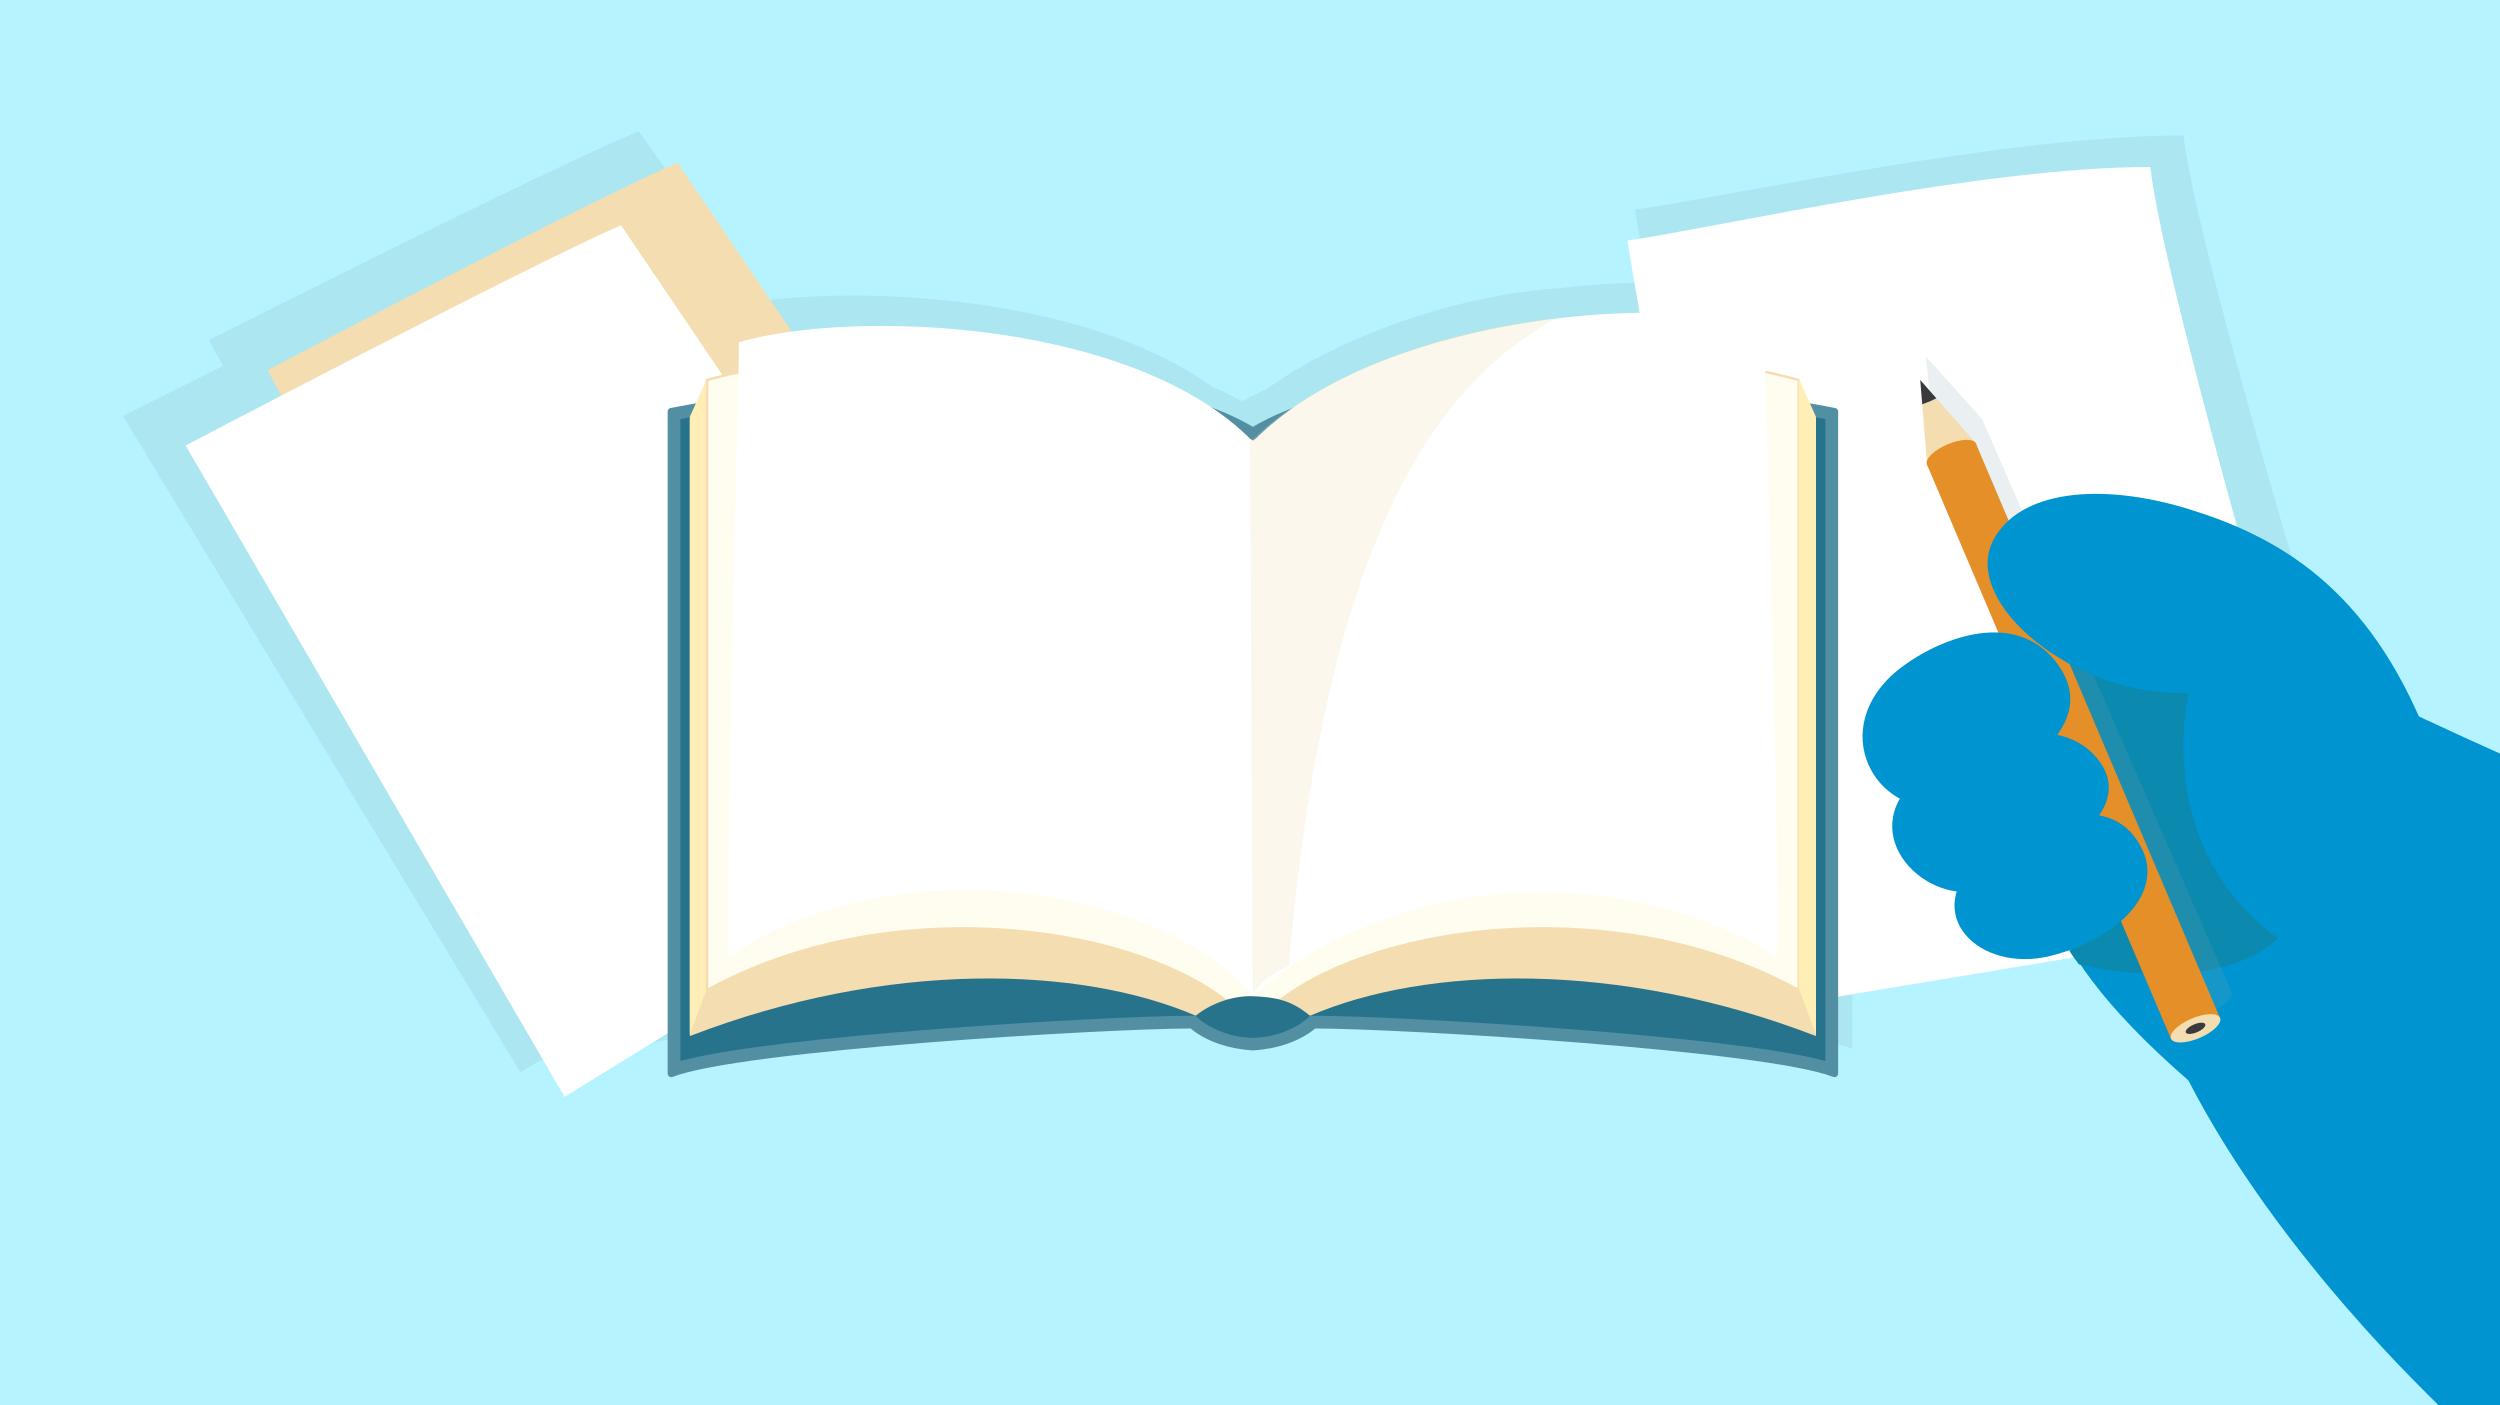<?xml version="1.0" encoding="UTF-8"?>
<svg xmlns="http://www.w3.org/2000/svg" viewBox="0 0 3055.75 1717.8">
  <defs>
    <style>
      .cls-1 {
        fill: #e58f28;
      }

      .cls-2 {
        fill: #fffcf0;
        stroke: #f4ddb0;
        stroke-width: 3px;
      }

      .cls-2, .cls-3 {
        stroke-linecap: round;
        stroke-linejoin: round;
      }

      .cls-4 {
        fill: #83a7ac;
        opacity: .17;
      }

      .cls-5 {
        fill: #fff;
      }

      .cls-6, .cls-7 {
        fill: #f4ddb0;
      }

      .cls-3 {
        fill: #538fa3;
        stroke: #538fa3;
        stroke-width: 9px;
      }

      .cls-8 {
        isolation: isolate;
      }

      .cls-9 {
        fill: #0094d0;
      }

      .cls-10 {
        fill: #28738c;
      }

      .cls-11 {
        fill: #b4f3ff;
      }

      .cls-7 {
        mix-blend-mode: multiply;
        opacity: .22;
      }

      .cls-12 {
        fill: #ffeeb5;
      }

      .cls-13 {
        fill: #3a3a3c;
      }

      .cls-14 {
        fill: #0b89af;
      }
    </style>
  </defs>
  <g class="cls-8">
    <g id="bg_farve" data-name="bg farve">
      <rect class="cls-11" y="0" width="3055.75" height="1717.8"/>
    </g>
    <g id="papirer">
      <path class="cls-4" d="m2923.21,1082.56c-41.55-129.43-234.88-757.93-254.5-916.97-214.71,0-543.29,72.3-670.23,90.66,3.53,21.12,8.94,51.65,15.72,88.89-34.5.43-71.13,2.79-108.49,7.21-123.64,7.79-270.26,59.25-357.16,123.24-10.58,4.63-20.67,9.66-30.15,15.13-11.4-6.57-23.65-12.51-36.62-17.88-143.2-103.71-398.38-124.93-554.51-104.63-82.8-117.63-146.51-207.85-146.51-207.85-116.42,48.35-525.48,255.37-525.48,255.37l17.41,31.43c-71.65,35.75-122.43,61.37-122.43,61.37l485.75,801.93,136.88-81.09v52.25c87.34-32.95,555.23-59.92,667.52-59.92.08.06.16.11.24.17-.15-.11-.24-.17-.24-.17,0,0,3.62,3.47,11,7.93-.89-.64-1.79-1.29-2.66-1.91.94.68,1.82,1.31,2.66,1.91,12.04,7.27,34.11,17.18,66.98,19.04,32.87-1.86,54.94-11.77,66.98-19.04.47-.34.96-.69,1.47-1.06-.49.35-.98.7-1.47,1.06,7.39-4.46,11-7.93,11-7.93,0,0-.09.06-.24.17.08-.06.16-.11.24-.17,112.29,0,580.18,26.96,667.52,59.92v-93.88l659.31-105.16Z"/>
      <path class="cls-6" d="m327.03,452.43s390.04-205.53,501.05-253.53c0,0,417.04,615.02,486.05,723.05l-555.06,342.4L327.03,452.43Z"/>
      <path class="cls-5" d="m226.89,544.56s421.16-221.28,532.17-269.28c0,0,417.04,615.02,486.05,723.05l-555.06,342.4L226.89,544.56Z"/>
      <path class="cls-5" d="m1989.18,294.11c121.03-18.23,434.34-90.01,639.06-90.01,18.71,157.9,203.04,781.89,242.66,910.39l-711.62,118.18s-143.11-770.12-170.11-938.56Z"/>
    </g>
    <g id="bog_back" data-name="bog back">
      <path class="cls-3" d="m1531.42,526.9c-208.2-124.92-710.84-23.79-710.84-23.79v808.99c83.28-32.72,529.41-59.48,636.49-59.48.08.06.15.11.23.17-.14-.11-.23-.17-.23-.17,0,0,3.45,3.44,10.49,7.87-.85-.64-1.7-1.28-2.53-1.9.9.67,1.74,1.3,2.53,1.9,11.48,7.22,32.53,17.05,63.86,18.9,31.34-1.84,52.38-11.68,63.86-18.9.45-.34.92-.69,1.4-1.05-.46.35-.93.7-1.4,1.05,7.04-4.43,10.49-7.87,10.49-7.87,0,0-.08.06-.23.17.08-.06.15-.11.23-.17,107.07,0,553.21,26.77,636.49,59.48V503.1s-502.65-101.12-710.84,23.79Z"/>
    </g>
    <g id="inside">
      <path class="cls-10" d="m831.6,512.22c39.87-7.43,207.99-36.74,376.93-36.74,143.17,0,249.9,20.48,317.22,60.87l5.67,3.4,5.67-3.4c67.31-40.39,174.04-60.87,317.22-60.87,169,0,337.06,29.31,376.92,36.74v784.71c-58.52-16.24-191.33-29.39-297.42-37.84-137.56-10.96-274.82-17.51-328.04-17.51h-4.56l-3.23,3.22h0s-.68.65-2.03,1.73l-.17-.22-4.75,3.56.11.14c-.33.22-.67.44-1.02.67l-.06-.08-1.02.77c-11,6.84-29.81,15.21-57.62,16.95-27.81-1.75-46.62-10.11-57.62-16.95l-2.16-1.62-.12.15c-2.11-1.41-3.72-2.64-4.84-3.54l.16-.21-.7-.52-.14.18c-.75-.63-1.15-1.01-1.2-1.06l.06-.08-.56-.42-2.73-2.73-4.51.05c-53.23,0-190.48,6.55-328.04,17.51-106.09,8.45-238.9,21.6-297.42,37.84v-784.71Z"/>
    </g>
    <g id="sider">
      <path class="cls-6" d="m1461.57,1241.53c-140.87-60.81-376.65-68.49-618.39,24.87V511.6c111.52-37.09,321.09-111.73,688.24,40.94v669.92l-69.85,19.08Z"/>
      <polygon class="cls-12" points="843.18 509.55 843.18 1264.35 864.25 1208.25 864.25 502.55 864.25 462.41 843.18 509.55"/>
      <path class="cls-6" d="m1601.27,1241.53c140.87-60.81,376.65-68.49,618.39,24.87V511.6c-111.52-37.09-321.09-111.73-688.24,40.94v669.92l69.85,19.08Z"/>
      <path class="cls-2" d="m1531.42,539.76c-236.01-113.78-481.61-126.3-667.17-75.3v745.84c215.26-119.06,507.77-83.98,633.65,12.15h67.04c125.88-96.13,418.39-131.21,633.65-12.15V464.46c-185.56-51-431.16-38.48-667.17,75.3Z"/>
      <path class="cls-5" d="m1531.42,1217.63c158.53-142.69,433.08-174.35,640.87-48.52,2.59-198.94-16.24-728.02-15.79-770.74-141.37-40.88-480.49-7.35-625.08,141.38"/>
      <polygon class="cls-12" points="2219.66 509.55 2219.66 1264.35 2198.58 1208.25 2198.58 502.55 2198.58 462.41 2219.66 509.55"/>
      <path class="cls-5" d="m1531.42,1217.63c-101.9-125.96-425.53-192.38-640.87-48.52-2.59-198.94,13.04-708.11,12.59-750.83,141.37-40.88,483.7-27.26,628.29,121.47"/>
      <path class="cls-7" d="m1527.9,540.26l3.49,674.13c13.76-17.47,22.26-23.68,44.09-33.62,49.21-585.88,214.94-727.63,325.24-791.25-135.01,8.86-298.79,74.58-372.82,150.74Z"/>
    </g>
    <g id="ryg">
      <path class="cls-10" d="m1461.57,1241.53c16.1-13.56,43.98-24.86,69.85-23.83,25.87,1.03,46.43,4.11,69.79,23.88,0,0-25.8,26.75-69.79,26.75s-69.85-26.8-69.85-26.8Z"/>
    </g>
    <g id="andet">
      <path class="cls-9" d="m3055.75,921.07c-63.6-28.22-100.93-46.91-132.57-60.24-47.67-20.09-69.56-22.54-69.56-22.54-1.25-18.25-17.83-114.01-136.33-150.02-118.5-36-148.7-77.99-199.15-34.12-50.45,43.86-86.01,131.8,51.01,115.32,0,0-209.27,70.18-132.24,181.62,77.02,111.44,22.72,182.38,237.96,369.49,110.95,215.79,302.2,391.83,305.67,397.21h75.22s0-796.73,0-796.73Z"/>
      <path class="cls-14" d="m2675.15,846.94s-46.25,186.16,109.07,300.16c-79.64,73.1-243.15,31.67-243.15,31.67-20.85-27.44-7.29-14.31-9.3-18.21-13.39-25.88-54.97-78.46-63.49-106.45-31.37-103.02,32.63-275.13,32.63-275.13l174.24,67.96Z"/>
    </g>
    <g id="blyant">
      <path class="cls-4" d="m2727.44,1212.19l-304.34-699.34h0s.16-.07.16-.07l-.46-.51c-.35-.59-.82-1.11-1.4-1.56l-31.62-35.26-15.57-17.36-.75-.84-19.2-21.41,2.58,28.64.1,1.12,2.1,23.22,4.15,46.04c-.37,1.44-.32,2.79.19,3.97l304.34,699.34c2.81,6.46,18.46,5.88,34.94-1.29,16.49-7.17,27.57-18.23,24.76-24.69Z"/>
      <g>
        <rect class="cls-1" x="2153.1" y="873.21" width="762.7" height="65.11" transform="translate(2376.82 -1781.05) rotate(66.98)"/>
        <ellipse class="cls-6" cx="2683.6" cy="1256.74" rx="32.56" ry="12.76" transform="translate(-277.76 1149.68) rotate(-23.02)"/>
        <ellipse class="cls-13" cx="2683.6" cy="1256.74" rx="12.93" ry="5.07" transform="translate(-277.76 1149.68) rotate(-23.02)"/>
        <path class="cls-6" d="m2382.27,504.37l-15.42-17.5c-2.73,1.39-5.58,2.72-8.54,3.98-2.95,1.26-5.89,2.38-8.79,3.39l1.9,23.24,4.08,49.98,59.92-25.47-33.15-37.62Z"/>
        <path class="cls-13" d="m2366.85,486.88l-.74-.84-19.01-21.58,2.34,28.66.09,1.12c2.9-1,5.83-2.13,8.79-3.39,2.95-1.26,5.81-2.59,8.54-3.98Z"/>
        <ellipse class="cls-1" cx="2385.3" cy="554.8" rx="32.56" ry="12.76" transform="translate(-26.98 977.1) rotate(-23.02)"/>
      </g>
    </g>
    <g id="fingre">
      <path class="cls-9" d="m2343.44,950.89c40.59-35.66,167.78-92.16,221.8-21.5,54.02,70.66-83.8,138.23-139.41,157.06-69.46,23.53-161.81-65.78-82.38-135.56Z"/>
      <path class="cls-9" d="m2419.13,1049.51c34.64-31.92,142.75-88.47,189.85-26.86,47.1,61.61-17.64,124.54-102.81,145.77-87.12,21.72-160.54-51.19-87.05-118.91Z"/>
      <path class="cls-9" d="m2307.31,830.37c35.72-37.07,150.97-98.66,208.69-17.19,57.72,81.47-71.67,146.01-122.6,166.38-83.73,33.49-161.89-70.53-86.1-149.18Z"/>
      <path class="cls-9" d="m2966.78,900.12c-72.57-183.75-184.4-244.71-291.17-277.74-107.91-33.38-208.59-23.18-239.78,39.03-37.95,75.7,99.93,191.31,239.32,185.53,0,0,23.35-40.1,115.21,59.48,111.52,120.91,185.27,16.09,176.42-6.3Z"/>
    </g>
  </g>
</svg>